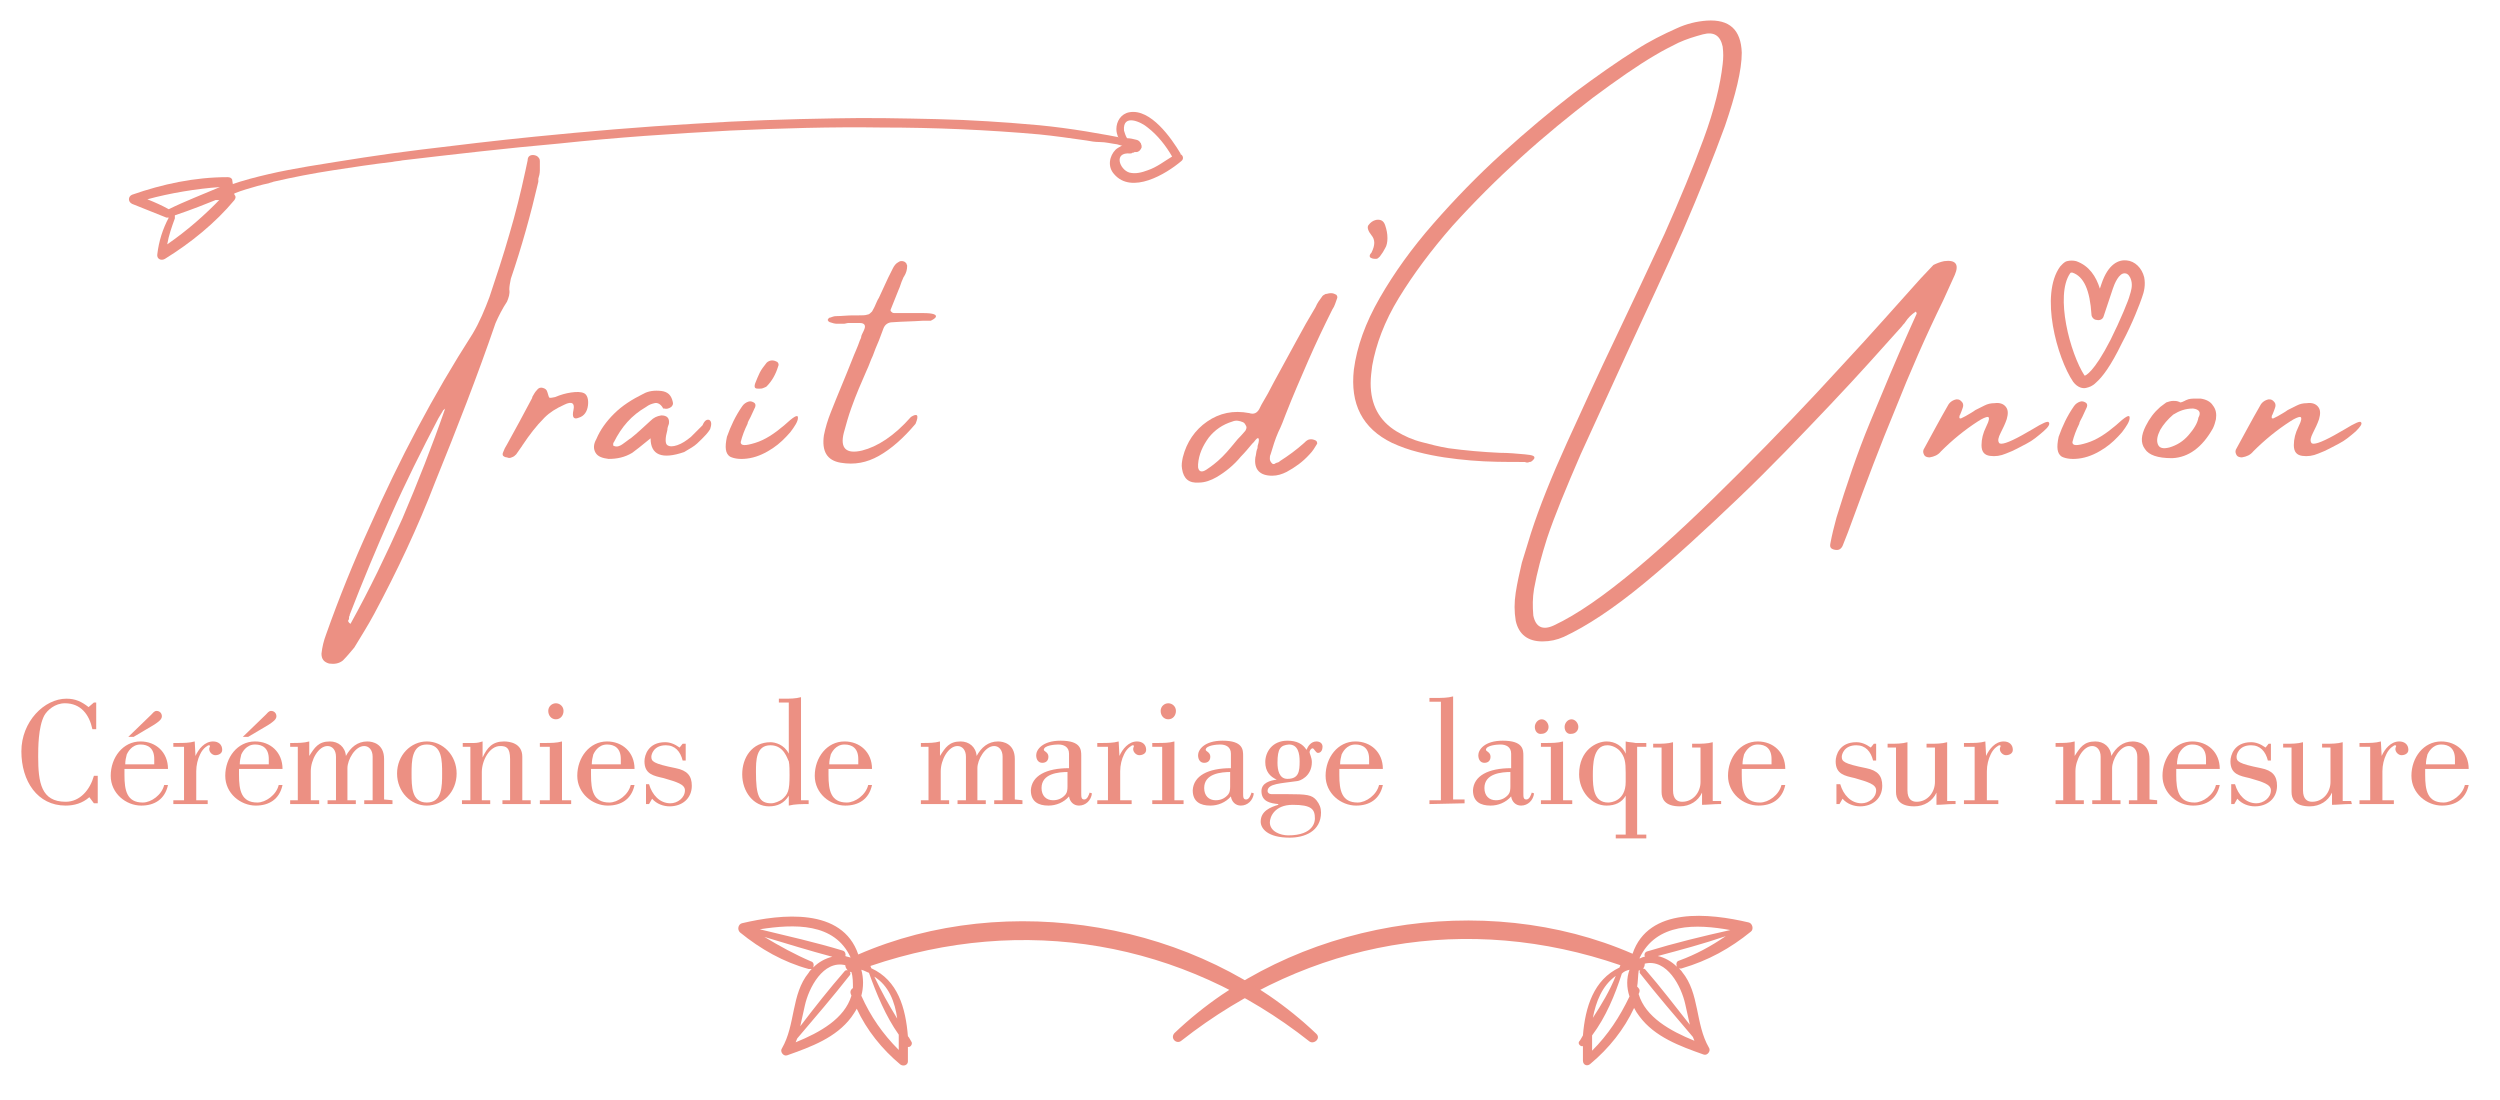 <?xml version="1.0" encoding="utf-8"?>
<!-- Generator: Adobe Illustrator 26.0.1, SVG Export Plug-In . SVG Version: 6.00 Build 0)  -->
<svg version="1.1" id="Calque_1" xmlns="http://www.w3.org/2000/svg" xmlns:xlink="http://www.w3.org/1999/xlink" x="0px" y="0px"
	 viewBox="0 0 327.4 144.1" style="enable-background:new 0 0 327.4 144.1;" xml:space="preserve">
<style type="text/css">
	.st0{fill:#EC9083;}
</style>
<g>
	<path class="st0" d="M12.6,95.5h-0.5c-0.4-1.9-1.5-3.4-3.6-3.4c-1.3,0-2.3,0.9-2.7,1.6C5,95.2,5,98,5,99.1c0,3.4,0.4,5.9,3.6,5.9
		c1.9,0,3.2-1.6,3.7-3.4h0.5v3.6h-0.5l-0.6-0.8c-0.9,0.8-2,1.1-3.1,1.1c-3.7,0-5.8-3.2-5.8-7.1s3-6.9,5.9-6.9c1.2,0,2,0.4,2.9,1.1
		l0.7-0.6h0.3V95.5z"/>
	<path class="st0" d="M22,102.8c-0.4,1.9-1.8,2.7-3.5,2.7c-2,0-4-1.6-4-3.9c0-2.4,1.6-4.5,3.9-4.5c2,0,3.6,1.4,3.6,3.6h-5.7v0.8
		c0,2,0.3,3.6,2.4,3.6c1.1,0,2.5-1,2.8-2.3C21.5,102.8,22,102.8,22,102.8z M20.2,100.1v-0.7c0-1.4-0.8-1.9-1.8-1.9
		c-1.2,0-1.7,1.1-1.8,1.3c-0.1,0.4-0.2,0.8-0.2,1.3C16.4,100.1,20.2,100.1,20.2,100.1z M19.8,93.6c0.2-0.2,0.4-0.5,0.7-0.5
		c0.4,0,0.7,0.3,0.7,0.7c0,0.4-0.4,0.7-1,1.1l-2.7,1.6h-0.7L19.8,93.6z"/>
	<path class="st0" d="M25.6,99L25.6,99c0.4-0.9,1.2-1.9,2.3-1.9c0.7,0,1.2,0.4,1.2,1.1c0,0.5-0.5,0.7-0.9,0.7s-0.8-0.4-0.8-0.8
		c0-0.2,0.1-0.3,0.1-0.4s-0.1-0.1-0.2-0.1c0,0-0.7,0.3-1.1,1.2c-0.3,0.6-0.5,1.4-0.5,2.2v3.8h1.5v0.5h-4.5v-0.5h1.4v-7h-1.4v-0.5
		h0.6c0.7,0,1.5,0,2.2-0.2L25.6,99L25.6,99z"/>
	<path class="st0" d="M37,102.8c-0.4,1.9-1.8,2.7-3.5,2.7c-2,0-4-1.6-4-3.9c0-2.4,1.6-4.5,3.9-4.5c2,0,3.6,1.4,3.6,3.6h-5.7v0.8
		c0,2,0.3,3.6,2.4,3.6c1.1,0,2.5-1,2.8-2.3C36.5,102.8,37,102.8,37,102.8z M35.2,100.1v-0.7c0-1.4-0.8-1.9-1.8-1.9
		c-1.2,0-1.7,1.1-1.8,1.3c-0.1,0.4-0.2,0.8-0.2,1.3C31.4,100.1,35.2,100.1,35.2,100.1z M34.8,93.6c0.2-0.2,0.4-0.5,0.7-0.5
		c0.4,0,0.7,0.3,0.7,0.7c0,0.4-0.4,0.7-1,1.1l-2.7,1.6h-0.7L34.8,93.6z"/>
	<path class="st0" d="M51.4,104.8v0.5h-3.7v-0.5h1.1v-5.7c0-0.9-0.5-1.4-1.1-1.4c-1.2,0-2.2,1.8-2.2,2.9v4.2h1.1v0.5h-3.7v-0.5H44
		v-5.7c0-0.9-0.5-1.4-1.1-1.4c-1.2,0-2.2,1.8-2.2,3.3v3.8h1.1v0.5H38v-0.5h1v-7h-1v-0.5h0.3c0.7,0,1.5,0,2.2-0.2V99l0,0
		c0.7-1.1,1.2-1.9,2.7-1.9c1.1,0,2,0.7,2.1,1.9l0,0c0.6-1.1,1.5-1.9,2.8-1.9c0.7,0,2.2,0.3,2.2,2.3v5.3L51.4,104.8L51.4,104.8z"/>
	<path class="st0" d="M59.8,101.3c0,2.4-1.8,4.2-3.9,4.2s-3.9-1.8-3.9-4.2s1.8-4.2,3.9-4.2S59.8,98.9,59.8,101.3z M53.9,101.3
		c0,1.7,0,3.8,2,3.8s2-2.1,2-3.8c0-1.7,0-3.8-2-3.8S53.9,99.7,53.9,101.3z"/>
	<path class="st0" d="M61.7,97.8h-1.1v-0.5H61c0.4,0,0.8,0,1.1,0c0.4,0,0.8-0.1,1.1-0.2v2.1l0,0c0.6-1.3,1.3-2.1,2.8-2.1
		c0.7,0,2.4,0.2,2.4,2v5.7h1.1v0.5h-3.7v-0.5h1v-5.4c0-1.5-0.5-1.7-1.3-1.7c-1.4,0-2.4,1.9-2.4,3.4v3.7h1.1v0.5h-3.7v-0.5h1.1v-7
		H61.7z"/>
	<path class="st0" d="M70.7,105.3v-0.5H72v-7h-1.3v-0.5h0.7c0.7,0,1.5,0,2.2-0.2v7.7h1.2v0.5H70.7z M72.8,92.1c0.5,0,1,0.4,1,1
		s-0.4,1.1-1,1.1s-1-0.5-1-1.1S72.3,92.1,72.8,92.1z"/>
	<path class="st0" d="M83.1,102.8c-0.4,1.9-1.8,2.7-3.5,2.7c-2,0-4-1.6-4-3.9c0-2.4,1.6-4.5,3.9-4.5c2,0,3.6,1.4,3.6,3.6h-5.7v0.8
		c0,2,0.3,3.6,2.4,3.6c1.1,0,2.5-1,2.8-2.3C82.6,102.8,83.1,102.8,83.1,102.8z M81.3,100.1v-0.7c0-1.4-0.8-1.9-1.8-1.9
		c-1.2,0-1.7,1.1-1.8,1.3c-0.1,0.4-0.2,0.8-0.2,1.3C77.5,100.1,81.3,100.1,81.3,100.1z"/>
	<path class="st0" d="M89.8,97.4v2.2h-0.4c-0.3-1.2-1-2-2.2-2c-1.6,0-1.9,1.2-1.9,1.5c0,0.6,0.2,0.9,3.2,1.5c1.5,0.3,2.1,1,2.1,2.3
		c0,1.7-1.3,2.7-2.9,2.7c-0.8,0-1.7-0.3-2.3-1l-0.4,0.7h-0.4v-2.6H85c0.4,1.4,1.4,2.5,2.8,2.5c0.9,0,1.9-0.7,1.9-1.7
		c0-0.8-1.1-1.1-2.8-1.6c-1.3-0.3-2.5-0.5-2.5-2.2c0-0.8,0.5-2.5,2.7-2.5c0.6,0,1.2,0.2,1.9,0.7l0.4-0.5H89.8z"/>
	<path class="st0" d="M105.9,104.8v0.5c-0.9,0-1.8,0-2.6,0.2v-1.3l0,0c-0.6,1-1.5,1.4-2.6,1.4c-2,0-3.5-1.9-3.5-4.2
		c0-2.2,1.3-4.2,3.7-4.2c0.6,0,1.8,0.3,2.4,1.5l0,0V92H102v-0.5h0.7c0.7,0,1.5,0,2.2-0.2v13.5C104.9,104.8,105.9,104.8,105.9,104.8z
		 M100.9,97.6c-1.9,0-1.9,2-1.9,3.5c0,3.1,0.4,4.1,2,4.1c0.5,0,1.1-0.3,1.4-0.5c0.8-0.7,1-1.1,1-3.2c0-0.4,0-1.4-0.1-1.8
		C103.1,99.4,102.7,97.6,100.9,97.6z"/>
	<path class="st0" d="M114.2,102.8c-0.4,1.9-1.8,2.7-3.5,2.7c-2,0-4-1.6-4-3.9c0-2.4,1.6-4.5,3.9-4.5c2,0,3.6,1.4,3.6,3.6h-5.7v0.8
		c0,2,0.3,3.6,2.4,3.6c1.1,0,2.5-1,2.8-2.3C113.7,102.8,114.2,102.8,114.2,102.8z M112.4,100.1v-0.7c0-1.4-0.8-1.9-1.8-1.9
		c-1.2,0-1.7,1.1-1.8,1.3c-0.1,0.4-0.2,0.8-0.2,1.3C108.6,100.1,112.4,100.1,112.4,100.1z"/>
	<path class="st0" d="M133.9,104.8v0.5h-3.7v-0.5h1.1v-5.7c0-0.9-0.5-1.4-1.1-1.4c-1.2,0-2.2,1.8-2.2,2.9v4.2h1.1v0.5h-3.7v-0.5h1.1
		v-5.7c0-0.9-0.5-1.4-1.1-1.4c-1.2,0-2.2,1.8-2.2,3.3v3.8h1.1v0.5h-3.7v-0.5h1v-7h-1v-0.5h0.3c0.7,0,1.5,0,2.2-0.2V99l0,0
		c0.7-1.1,1.2-1.9,2.7-1.9c1.1,0,2,0.7,2.1,1.9l0,0c0.6-1.1,1.5-1.9,2.8-1.9c0.7,0,2.2,0.3,2.2,2.3v5.3L133.9,104.8L133.9,104.8z"/>
	<path class="st0" d="M143,103.9c-0.1,0.9-0.8,1.6-1.7,1.6c-0.7,0-1.2-0.5-1.3-1.2c-0.7,0.8-1.7,1.2-2.7,1.2c-1.3,0-2.3-0.5-2.3-2
		c0.1-1.9,2-2.9,5-2.9v-1.9c0-0.9-0.7-1.2-1.4-1.2c-0.4,0-1.9,0.1-1.9,0.7c0,0.2,0.6,0.3,0.6,0.9c0,0.5-0.3,0.8-0.8,0.8
		s-0.8-0.4-0.8-1c0-0.7,0.8-1.9,3.2-1.9c2.7,0,2.7,1.2,2.7,2v4.8c0,0.6,0,0.9,0.4,0.9s0.6-0.6,0.7-0.9L143,103.9L143,103.9z
		 M139.9,101.1c-1.3,0-3.5,0.2-3.5,2.1c0,1,0.6,1.6,1.5,1.6c0.6,0,1.1-0.2,1.5-0.6c0.2-0.2,0.4-0.4,0.4-1.2v-1.9H139.9z"/>
	<path class="st0" d="M146.6,99L146.6,99c0.4-0.9,1.2-1.9,2.3-1.9c0.7,0,1.2,0.4,1.2,1.1c0,0.5-0.5,0.7-0.9,0.7s-0.8-0.4-0.8-0.8
		c0-0.2,0.1-0.3,0.1-0.4s-0.1-0.1-0.2-0.1c0,0-0.7,0.3-1.1,1.2c-0.3,0.6-0.5,1.4-0.5,2.2v3.8h1.5v0.5h-4.5v-0.5h1.4v-7h-1.4v-0.5
		h0.6c0.7,0,1.5,0,2.2-0.2L146.6,99L146.6,99z"/>
	<path class="st0" d="M150.9,105.3v-0.5h1.3v-7h-1.3v-0.5h0.7c0.7,0,1.5,0,2.2-0.2v7.7h1.2v0.5H150.9z M153,92.1c0.5,0,1,0.4,1,1
		s-0.4,1.1-1,1.1s-1-0.5-1-1.1S152.5,92.1,153,92.1z"/>
	<path class="st0" d="M164.2,103.9c-0.1,0.9-0.8,1.6-1.7,1.6c-0.7,0-1.2-0.5-1.3-1.2c-0.7,0.8-1.7,1.2-2.7,1.2c-1.3,0-2.3-0.5-2.3-2
		c0.1-1.9,2-2.9,5-2.9v-1.9c0-0.9-0.7-1.2-1.4-1.2c-0.4,0-1.9,0.1-1.9,0.7c0,0.2,0.6,0.3,0.6,0.9c0,0.5-0.3,0.8-0.8,0.8
		s-0.8-0.4-0.8-1c0-0.7,0.8-1.9,3.2-1.9c2.7,0,2.7,1.2,2.7,2v4.8c0,0.6,0,0.9,0.4,0.9s0.6-0.6,0.7-0.9L164.2,103.9L164.2,103.9z
		 M161.2,101.1c-1.3,0-3.5,0.2-3.5,2.1c0,1,0.6,1.6,1.5,1.6c0.6,0,1.1-0.2,1.5-0.6c0.2-0.2,0.4-0.4,0.4-1.2v-1.9H161.2z"/>
	<path class="st0" d="M168.5,104c2.7,0,3.3,0.1,3.9,0.8c0.4,0.5,0.6,1,0.6,1.6c0,2.5-2.2,3.3-4.1,3.3c-2.9,0-3.8-1.2-3.8-2.1
		c0-1.4,1.3-1.9,2.3-2.2v-0.1c-1-0.1-2.2-0.3-2.2-1.7c0-1.1,1.2-1.4,2-1.5l0,0c-0.9-0.4-1.5-1.1-1.5-2.3c0-1.3,0.9-2.8,2.9-2.8
		c1.2,0,2,0.4,2.5,1.2c0.2-0.5,0.6-1.1,1.3-1.1c0.4,0,0.8,0.2,0.8,0.7c0,0.4-0.2,0.8-0.6,0.8c-0.3,0-0.5-0.6-0.7-0.6
		s-0.4,0.3-0.4,0.5s0.3,0.7,0.3,1.3c0,1.9-1.6,2.5-2,2.5c-2,0.3-3.8,0.3-3.8,1.3c0,0.2,0.2,0.4,0.5,0.4L168.5,104L168.5,104z
		 M168.7,109.4c3.4,0,3.5-1.9,3.5-2.2c0-1.2-0.4-1.8-2.9-1.8c-2.4,0-3,1.6-3,2.3C166.3,108.9,167.7,109.4,168.7,109.4z M167.3,99.9
		c0,0.9,0.2,2.1,1.3,2.1c1.5,0,1.6-1,1.6-2.3c0-1-0.2-2.2-1.4-2.2C167.7,97.6,167.3,98,167.3,99.9z"/>
	<path class="st0" d="M181.1,102.8c-0.4,1.9-1.8,2.7-3.5,2.7c-2,0-4-1.6-4-3.9c0-2.4,1.6-4.5,3.9-4.5c2,0,3.6,1.4,3.6,3.6h-5.7v0.8
		c0,2,0.3,3.6,2.4,3.6c1.1,0,2.5-1,2.8-2.3C180.6,102.8,181.1,102.8,181.1,102.8z M179.3,100.1v-0.7c0-1.4-0.8-1.9-1.8-1.9
		c-1.2,0-1.7,1.1-1.8,1.3c-0.1,0.4-0.2,0.8-0.2,1.3C175.5,100.1,179.3,100.1,179.3,100.1z"/>
	<path class="st0" d="M187.2,105.3v-0.5h1.5V91.9h-1.5v-0.5h0.9c0.7,0,1.5,0,2.2-0.2v13.5h1.5v0.5L187.2,105.3L187.2,105.3z"/>
	<path class="st0" d="M200.9,103.9c-0.1,0.9-0.8,1.6-1.7,1.6c-0.7,0-1.2-0.5-1.3-1.2c-0.7,0.8-1.7,1.2-2.7,1.2c-1.3,0-2.3-0.5-2.3-2
		c0.1-1.9,2-2.9,5-2.9v-1.9c0-0.9-0.7-1.2-1.4-1.2c-0.4,0-1.9,0.1-1.9,0.7c0,0.2,0.6,0.3,0.6,0.9c0,0.5-0.3,0.8-0.8,0.8
		s-0.8-0.4-0.8-1c0-0.7,0.8-1.9,3.2-1.9c2.7,0,2.7,1.2,2.7,2v4.8c0,0.6,0,0.9,0.4,0.9s0.6-0.6,0.7-0.9L200.9,103.9L200.9,103.9z
		 M197.9,101.1c-1.3,0-3.5,0.2-3.5,2.1c0,1,0.6,1.6,1.5,1.6c0.6,0,1.1-0.2,1.5-0.6c0.2-0.2,0.4-0.4,0.4-1.2v-1.9H197.9z"/>
	<path class="st0" d="M201,95.2c0-0.5,0.4-1,0.9-1s0.9,0.5,0.9,1s-0.4,0.9-0.9,0.9C201.4,96.2,201,95.8,201,95.2z M201.8,105.3v-0.5
		h1.3v-7h-1.3v-0.5h0.7c0.7,0,1.5,0,2.2-0.2v7.7h1.2v0.5H201.8z M204.9,95.2c0-0.5,0.4-1,0.9-1s0.9,0.5,0.9,1s-0.4,0.9-0.9,0.9
		C205.3,96.2,204.9,95.8,204.9,95.2z"/>
	<path class="st0" d="M215.6,109.3v0.5h-4v-0.5h1.3v-5.1l0,0c-0.5,0.9-1.4,1.3-2.5,1.3c-2,0-3.6-1.9-3.6-4.1c0-3.2,2.3-4.3,3.6-4.3
		c1.1,0,2.1,0.6,2.5,1.6l0,0v-1.6c0.3,0.1,0.8,0.1,1.3,0.2c0.5,0,0.9,0,1.1,0h0.3v0.5h-1.2v11.5H215.6z M212.1,98.3
		c-0.4-0.4-1-0.7-1.6-0.7c-1.9,0-1.9,2.6-1.9,4c0,1.5,0.1,3.5,2,3.5c0.4,0,2.3-0.2,2.3-2.7c0-0.4,0-0.8,0-1.2
		C212.9,99.8,212.8,99.1,212.1,98.3z"/>
	<path class="st0" d="M225.5,105.3h-0.4c-0.7,0-1.5,0.1-2.2,0.1v-1.6l0,0c-0.5,1.1-1.6,1.8-2.9,1.8c-2,0-2.4-1-2.4-1.9v-5.8h-1.1
		v-0.5h0.4c0.7,0,1.5,0,2.2-0.2v6.3c0,1.2,0.6,1.5,1.2,1.5c1.4,0,2.4-1.2,2.4-2.6v-4.5h-1.1v-0.5h0.5c0.7,0,1.5,0,2.2-0.2v7.7h1.1
		v0.4H225.5z"/>
	<path class="st0" d="M233.8,102.8c-0.4,1.9-1.8,2.7-3.5,2.7c-2,0-4-1.6-4-3.9c0-2.4,1.6-4.5,3.9-4.5c2,0,3.6,1.4,3.6,3.6h-5.7v0.8
		c0,2,0.3,3.6,2.4,3.6c1.1,0,2.5-1,2.8-2.3C233.3,102.8,233.8,102.8,233.8,102.8z M232,100.1v-0.7c0-1.4-0.8-1.9-1.8-1.9
		c-1.2,0-1.7,1.1-1.8,1.3c-0.1,0.4-0.2,0.8-0.2,1.3C228.2,100.1,232,100.1,232,100.1z"/>
	<path class="st0" d="M245.7,97.4v2.2h-0.4c-0.3-1.2-1-2-2.2-2c-1.6,0-1.9,1.2-1.9,1.5c0,0.6,0.2,0.9,3.2,1.5c1.5,0.3,2.1,1,2.1,2.3
		c0,1.7-1.3,2.7-2.9,2.7c-0.8,0-1.7-0.3-2.3-1l-0.4,0.7h-0.4v-2.6h0.5c0.4,1.4,1.4,2.5,2.8,2.5c0.9,0,1.9-0.7,1.9-1.7
		c0-0.8-1.1-1.1-2.8-1.6c-1.3-0.3-2.5-0.5-2.5-2.2c0-0.8,0.5-2.5,2.7-2.5c0.6,0,1.2,0.2,1.9,0.7l0.4-0.5H245.7z"/>
	<path class="st0" d="M256.2,105.3h-0.4c-0.7,0-1.5,0.1-2.2,0.1v-1.6l0,0c-0.5,1.1-1.6,1.8-2.9,1.8c-2,0-2.4-1-2.4-1.9v-5.8h-1.1
		v-0.5h0.4c0.7,0,1.5,0,2.2-0.2v6.3c0,1.2,0.6,1.5,1.2,1.5c1.4,0,2.4-1.2,2.4-2.6v-4.5h-1.1v-0.5h0.5c0.7,0,1.5,0,2.2-0.2v7.7h1.1
		v0.4H256.2z"/>
	<path class="st0" d="M260.1,99L260.1,99c0.4-0.9,1.2-1.9,2.3-1.9c0.7,0,1.2,0.4,1.2,1.1c0,0.5-0.5,0.7-0.9,0.7s-0.8-0.4-0.8-0.8
		c0-0.2,0.1-0.3,0.1-0.4s-0.1-0.1-0.2-0.1c0,0-0.7,0.3-1.1,1.2c-0.3,0.6-0.5,1.4-0.5,2.2v3.8h1.5v0.5h-4.5v-0.5h1.4v-7h-1.4v-0.5
		h0.6c0.7,0,1.5,0,2.2-0.2L260.1,99L260.1,99z"/>
	<path class="st0" d="M282.5,104.8v0.5h-3.7v-0.5h1.1v-5.7c0-0.9-0.5-1.4-1.1-1.4c-1.2,0-2.2,1.8-2.2,2.9v4.2h1.1v0.5H274v-0.5h1.1
		v-5.7c0-0.9-0.5-1.4-1.1-1.4c-1.2,0-2.2,1.8-2.2,3.3v3.8h1.1v0.5h-3.7v-0.5h1v-7h-1v-0.5h0.3c0.7,0,1.5,0,2.2-0.2V99l0,0
		c0.7-1.1,1.2-1.9,2.7-1.9c1.1,0,2,0.7,2.1,1.9l0,0c0.6-1.1,1.5-1.9,2.8-1.9c0.7,0,2.2,0.3,2.2,2.3v5.3L282.5,104.8L282.5,104.8z"/>
	<path class="st0" d="M290.7,102.8c-0.4,1.9-1.8,2.7-3.5,2.7c-2,0-4-1.6-4-3.9c0-2.4,1.6-4.5,3.9-4.5c2,0,3.6,1.4,3.6,3.6H285v0.8
		c0,2,0.3,3.6,2.4,3.6c1.1,0,2.5-1,2.8-2.3C290.2,102.8,290.7,102.8,290.7,102.8z M288.9,100.1v-0.7c0-1.4-0.8-1.9-1.8-1.9
		c-1.2,0-1.7,1.1-1.8,1.3c-0.1,0.4-0.2,0.8-0.2,1.3C285.1,100.1,288.9,100.1,288.9,100.1z"/>
	<path class="st0" d="M297.4,97.4v2.2H297c-0.3-1.2-1-2-2.2-2c-1.6,0-1.9,1.2-1.9,1.5c0,0.6,0.2,0.9,3.2,1.5c1.5,0.3,2.1,1,2.1,2.3
		c0,1.7-1.3,2.7-2.9,2.7c-0.8,0-1.7-0.3-2.3-1l-0.4,0.7h-0.4v-2.6h0.5c0.4,1.4,1.4,2.5,2.8,2.5c0.9,0,1.9-0.7,1.9-1.7
		c0-0.8-1.1-1.1-2.8-1.6c-1.3-0.3-2.5-0.5-2.5-2.2c0-0.8,0.5-2.5,2.7-2.5c0.6,0,1.2,0.2,1.9,0.7l0.4-0.5H297.4z"/>
	<path class="st0" d="M308,105.3h-0.4c-0.7,0-1.5,0.1-2.2,0.1v-1.6l0,0c-0.5,1.1-1.6,1.8-2.9,1.8c-2,0-2.4-1-2.4-1.9v-5.8H299v-0.5
		h0.4c0.7,0,1.5,0,2.2-0.2v6.3c0,1.2,0.6,1.5,1.2,1.5c1.4,0,2.4-1.2,2.4-2.6v-4.5h-1.1v-0.5h0.5c0.7,0,1.5,0,2.2-0.2v7.7h1.1
		L308,105.3L308,105.3z"/>
	<path class="st0" d="M311.9,99L311.9,99c0.4-0.9,1.2-1.9,2.3-1.9c0.7,0,1.2,0.4,1.2,1.1c0,0.5-0.5,0.7-0.9,0.7s-0.8-0.4-0.8-0.8
		c0-0.2,0.1-0.3,0.1-0.4s-0.1-0.1-0.2-0.1c0,0-0.7,0.3-1.1,1.2c-0.3,0.6-0.5,1.4-0.5,2.2v3.8h1.5v0.5H309v-0.5h1.4v-7H309v-0.5h0.6
		c0.7,0,1.5,0,2.2-0.2L311.9,99L311.9,99z"/>
	<path class="st0" d="M323.3,102.8c-0.4,1.9-1.8,2.7-3.5,2.7c-2,0-4-1.6-4-3.9c0-2.4,1.6-4.5,3.9-4.5c2,0,3.6,1.4,3.6,3.6h-5.7v0.8
		c0,2,0.3,3.6,2.4,3.6c1.1,0,2.5-1,2.8-2.3C322.8,102.8,323.3,102.8,323.3,102.8z M321.5,100.1v-0.7c0-1.4-0.8-1.9-1.8-1.9
		c-1.2,0-1.7,1.1-1.8,1.3c-0.1,0.4-0.2,0.8-0.2,1.3C317.7,100.1,321.5,100.1,321.5,100.1z"/>
</g>
<g>
	<g>
		<path class="st0" d="M149.5,19.3c0,0.1-0.1,0.2-0.2,0.3c-0.1,0.1-0.2,0.2-0.4,0.2c-0.1,0.1-0.3,0.1-0.4,0
			c-0.7-0.4-1.4-0.7-2.2-0.9c-0.8-0.1-1.5-0.3-2.3-0.3c-0.6,0-1.2-0.1-1.7-0.2c-2.1-0.3-4.2-0.6-6.2-0.8c-6.8-0.6-13.7-0.9-20.6-0.9
			c-6.6-0.1-13.3,0.1-19.9,0.4c-7.5,0.4-14.9,0.9-22.4,1.7c-6.8,0.6-13.7,1.4-20.5,2.2c-0.4,0.1-0.9,0.1-1.3,0.2
			c-2.6,0.3-5.2,0.7-7.8,1.1s-5.2,0.9-7.8,1.5c-0.2,0.1-0.4,0.1-0.6,0.2c-1,0.2-2,0.5-3,0.8s-2,0.7-2.9,1.2
			c-0.1,0.1-0.3,0.1-0.4,0.2c-0.2,0-0.4,0-0.6,0S28,26,27.9,25.9c-0.1-0.2-0.1-0.4,0-0.5c0.1-0.2,0.2-0.3,0.4-0.4
			c0.6-0.3,1.3-0.6,1.9-0.8c1.7-0.6,3.3-1,5-1.4s3.4-0.7,5.1-1c4.9-0.8,9.8-1.6,14.8-2.2C60,19,65,18.4,70,17.9c7-0.7,14-1.3,21-1.7
			c6.1-0.4,12.2-0.6,18.3-0.7c4.5-0.1,8.9,0,13.4,0.1s8.9,0.4,13.4,0.8c4.1,0.4,8.1,1.1,12.1,1.9c0.4,0.1,0.7,0.2,1,0.4
			C149.4,18.7,149.5,18.9,149.5,19.3z M69.8,20.3c0.2,0,0.5,0.1,0.6,0.2c0.2,0.2,0.3,0.3,0.3,0.6c0,0.4,0,0.8,0,1.2
			c0,0.4-0.1,0.8-0.2,1.1c0,0.2,0,0.3,0,0.4c-1,4.3-2.2,8.6-3.6,12.7c-0.1,0.5-0.2,1-0.2,1.4c0.1,0.6-0.1,1.1-0.3,1.6
			c-0.6,0.9-1.1,1.9-1.5,2.8c-2.4,7-5.1,13.9-7.9,20.8c-2.3,6-5,11.7-8,17.3c-0.8,1.5-1.7,2.9-2.6,4.4c-0.5,0.6-1,1.2-1.5,1.7
			c-0.5,0.4-1.1,0.5-1.8,0.4c-0.7-0.2-1-0.6-1-1.3c0.1-0.9,0.3-1.7,0.6-2.5c1.7-4.8,3.6-9.5,5.7-14.1c3.9-8.8,8.3-17.2,13.5-25.3
			c0.9-1.5,1.6-3.2,2.2-4.8c0.9-2.7,1.8-5.4,2.6-8.2c0.8-2.7,1.5-5.5,2.1-8.3c0.1-0.5,0.2-0.9,0.3-1.4
			C69.1,20.5,69.4,20.3,69.8,20.3z M45.9,81.7c2.5-4.5,4.7-9.1,6.8-13.8c2-4.7,3.9-9.5,5.6-14.4l-0.1,0.1c-0.1,0.1-0.2,0.1-0.2,0.2
			c-0.2,0.3-0.4,0.7-0.6,1c-2.2,4.2-4.3,8.4-6.2,12.7s-3.7,8.6-5.4,13c0,0.1,0,0.1,0,0.1c-0.1,0.1-0.1,0.3-0.1,0.5
			C45.5,81.3,45.6,81.5,45.9,81.7z"/>
		<path class="st0" d="M77,53.1c-0.1,0.8-0.5,1.4-1.2,1.6c-0.7,0.3-0.9-0.1-0.7-1c0.2-0.9-0.2-1.2-1.2-0.7c-1.1,0.5-1.9,1-2.6,1.7
			c-1.1,1.1-2,2.3-2.8,3.5c-0.1,0.1-0.1,0.2-0.2,0.3c-0.2,0.3-0.5,0.7-0.7,1c-0.2,0.2-0.3,0.3-0.6,0.4c-0.2,0.1-0.4,0.1-0.6,0
			c-0.2,0-0.4-0.1-0.5-0.2c-0.1-0.1-0.1-0.3,0-0.5c0.1-0.3,0.3-0.7,0.5-1c1.1-2,2.2-4,3.3-6.1V52c0.2-0.3,0.3-0.6,0.6-0.9
			c0.2-0.3,0.5-0.4,0.8-0.3c0.3,0.1,0.5,0.2,0.6,0.6c0.1,0.4,0.2,0.7,0.3,0.7s0.3,0,0.7-0.1c0.7-0.3,1.4-0.5,2.1-0.6
			s1.3-0.1,1.7,0.1S77.1,52.3,77,53.1z"/>
		<path class="st0" d="M92.9,55c0.3,0.2,0.3,0.6,0.1,1.2c-0.3,0.5-0.7,0.9-1.1,1.3c-0.4,0.4-0.8,0.8-1.3,1.1l0,0
			c-0.3,0.2-0.7,0.4-1,0.6c-2.9,1-4.4,0.4-4.4-1.8c-1.2,1-2,1.6-2.4,1.9c-1,0.6-2,0.8-3.1,0.8c-0.8-0.1-1.4-0.3-1.7-0.8
			c-0.3-0.5-0.3-1.1,0.1-1.8c0.5-1.2,1.3-2.3,2.3-3.3c1.1-1.1,2.4-1.9,3.8-2.6c0.7-0.4,1.5-0.5,2.4-0.4c0.8,0.1,1.3,0.5,1.5,1.4
			c0.1,0.3,0,0.5-0.2,0.7c-0.3,0.2-0.6,0.3-0.9,0.2h-0.1c0,0-0.1,0-0.1-0.1c-0.3-0.5-0.7-0.7-1.1-0.6c-0.4,0.1-0.7,0.2-1.1,0.5
			c-1.9,1.1-3.2,2.6-4.2,4.6c-0.1,0.1-0.1,0.2-0.1,0.3s0,0.2,0.1,0.2c0.2,0.1,0.5,0.1,0.7,0c0.3-0.1,0.5-0.3,0.8-0.5
			s0.5-0.4,0.7-0.5l0,0c0.9-0.7,1.7-1.5,2.6-2.3c0.4-0.4,0.8-0.6,1.4-0.7c0.8,0,1.1,0.4,1,1.1c-0.1,0.3-0.2,0.5-0.2,0.8
			c-0.3,1.1-0.3,1.8,0,2s0.7,0.2,1.3,0c0.6-0.2,1.2-0.6,1.8-1.1c0.6-0.6,1.1-1.1,1.5-1.5C92.3,55,92.6,54.9,92.9,55z"/>
		<path class="st0" d="M103.5,56.6c-0.7,0.8-1.4,1.5-2.3,2.1s-1.9,1.1-3,1.3s-2,0.1-2.6-0.2c-0.6-0.4-0.7-1.2-0.4-2.6
			c0.5-1.4,1.1-2.7,2-4c0.2-0.3,0.5-0.5,0.8-0.6s0.5,0,0.7,0.1s0.3,0.3,0.2,0.6c-0.2,0.4-0.4,0.9-0.6,1.3c-0.2,0.4-0.4,0.7-0.4,0.9
			c-0.4,0.8-0.7,1.6-0.9,2.4c0,0.5,0.6,0.5,1.9,0.1s2.5-1.2,3.8-2.3c1.2-1.1,1.8-1.5,1.8-1C104.5,55.2,104.1,55.8,103.5,56.6z"/>
		<path class="st0" d="M119.9,55.5c-1.6,1.9-3.2,3.3-4.8,4.2c-1.6,0.9-3.2,1.2-5,0.9s-2.5-1.5-2.2-3.6c0.2-1,0.5-2,0.9-3
			c0.9-2.3,1.9-4.6,2.8-6.9c0.3-0.8,0.7-1.6,1-2.5c0.1-0.2,0.2-0.4,0.2-0.6c0.1-0.3,0.3-0.6,0.4-0.9c0.2-0.5,0-0.8-0.6-0.8
			c-0.3,0-0.7,0-1,0c-0.2,0-0.3,0-0.5,0s-0.4,0.1-0.6,0.1c-0.3,0-0.6,0-0.9,0s-0.6-0.1-0.9-0.2c-0.1,0-0.1-0.1-0.2-0.1
			c0-0.1-0.1-0.1-0.1-0.2c0-0.1,0.1-0.1,0.1-0.2c0.1-0.1,0.1-0.1,0.2-0.1c0.3-0.1,0.5-0.2,0.8-0.2c0.7,0,1.5-0.1,2.2-0.1
			c0.3,0,0.5,0,0.8,0c0.5,0,0.8,0,1.1-0.1c0.2,0,0.4-0.2,0.6-0.4c0.1-0.2,0.3-0.5,0.5-1c0.1-0.2,0.2-0.5,0.4-0.8
			c0.4-0.9,0.8-1.7,1.2-2.6c0.2-0.4,0.4-0.8,0.6-1.2s0.4-0.7,0.8-0.9c0.3-0.2,0.6-0.1,0.8,0c0.1,0.1,0.1,0.1,0.2,0.2
			c0,0.1,0.1,0.2,0.1,0.3c0,0.5-0.1,0.9-0.4,1.4c-0.1,0.1-0.1,0.2-0.2,0.4c-0.2,0.4-0.3,0.9-0.5,1.3c-0.3,0.8-0.7,1.7-1,2.5
			c-0.1,0.2-0.1,0.3,0,0.4c0.1,0.1,0.2,0.2,0.4,0.2c0.9,0,1.7,0,2.5,0c0.4,0,0.9,0,1.3,0c1.3,0,1.9,0.2,1.6,0.6
			c-0.2,0.2-0.4,0.3-0.6,0.4c-0.2,0-0.4,0-0.6,0c-0.1,0-0.3,0-0.4,0c-1.4,0.1-2.7,0.1-4,0.2c-0.6,0-1,0.3-1.2,0.8s-0.4,1.1-0.6,1.6
			c-0.3,0.7-0.6,1.4-0.8,2c-0.3,0.6-0.5,1.3-0.8,1.9c-0.7,1.6-1.4,3.2-2,4.9c-0.4,1.1-0.7,2.2-1,3.3c-0.5,2,0.3,2.8,2.4,2.3
			c2-0.5,4.2-1.9,6.4-4.4C120.1,54.1,120.4,54.3,119.9,55.5z"/>
		<path class="st0" d="M172.1,57.6c0.3,0.1,0.4,0.2,0.4,0.5c-0.3,0.5-0.6,1-1,1.4c-0.9,1-1.9,1.7-3,2.3c-0.6,0.3-1.2,0.5-1.9,0.5
			c-1.6,0-2.4-0.8-2.2-2.4c0.1-0.3,0.1-0.7,0.2-1c0.1-0.2,0.1-0.3,0.1-0.5c0.2-0.6,0.2-0.9,0.1-1c-0.1-0.1-0.3,0.1-0.6,0.5
			c-0.1,0.1-0.2,0.2-0.2,0.2c-0.5,0.6-1,1.2-1.5,1.7c-0.9,1.1-2,2-3.2,2.7c-0.7,0.4-1.5,0.7-2.3,0.7c-1.3,0.1-2-0.5-2.2-1.8
			c-0.1-0.5,0-1,0.1-1.5c0.5-2,1.6-3.6,3.2-4.7c1.6-1.1,3.4-1.5,5.5-1.1c0.6,0.2,1,0,1.3-0.5c0.1-0.2,0.2-0.4,0.3-0.6
			c0.6-1,1.1-1.9,1.6-2.9c1-1.8,2-3.7,3-5.5c0.8-1.5,1.6-2.9,2.5-4.4c0.2-0.5,0.5-0.9,0.8-1.3c0.1-0.2,0.3-0.3,0.5-0.4
			c0.2,0,0.4-0.1,0.6-0.1c0.1,0,0.1,0,0.2,0c0.2,0,0.4,0.1,0.6,0.2c0.1,0.1,0.2,0.3,0.1,0.5c-0.2,0.5-0.3,1-0.6,1.4
			c-1.1,2.2-2.2,4.5-3.2,6.8s-2,4.6-2.9,6.9c-0.3,0.8-0.6,1.6-1,2.4c-0.4,0.9-0.7,1.9-1,2.9c-0.1,0.2-0.1,0.4-0.1,0.6
			c0,0.2,0.1,0.4,0.3,0.6c0.1,0.1,0.3,0.1,0.4,0c0.1-0.1,0.3-0.1,0.5-0.2l0.1-0.1c1.1-0.7,2.2-1.5,3.2-2.4c0.2-0.2,0.3-0.3,0.5-0.4
			C171.6,57.5,171.8,57.5,172.1,57.6z M163.1,56.4c0.1-0.2,0.2-0.4,0.1-0.6c-0.1-0.2-0.2-0.4-0.4-0.5c-0.5-0.2-0.9-0.3-1.4-0.1
			c-1.3,0.4-2.3,1.1-3.1,2.1c-0.8,1.1-1.3,2.2-1.4,3.5c0,0.1,0,0.1,0,0.1c0,0.1,0,0.2,0,0.3c0.1,0.6,0.5,0.7,1.1,0.3
			s1.3-0.9,2.1-1.7s1.4-1.6,2-2.3C162.7,56.9,163,56.5,163.1,56.4z"/>
		<path class="st0" d="M180.2,28.8c0.6-0.1,1,0.1,1.2,0.7s0.3,1.1,0.3,1.7c0,0.5-0.1,1-0.3,1.3c-0.2,0.4-0.4,0.7-0.7,1.1
			c-0.2,0.2-0.3,0.3-0.5,0.3s-0.4,0-0.6-0.1c-0.3-0.1-0.3-0.4,0-0.7c0.5-1,0.5-1.7,0-2.3c-0.4-0.5-0.6-1-0.4-1.3
			C179.5,29.1,179.8,28.9,180.2,28.8z"/>
		<path class="st0" d="M254.6,34.2c1.5-0.2,2,0.4,1.4,1.8c-0.5,1.1-1,2.2-1.5,3.3c-2.3,4.7-4.4,9.5-6.3,14.3
			c-2,4.8-3.8,9.6-5.6,14.5c-0.4,1.1-0.8,2.2-1.3,3.4c-0.2,0.4-0.5,0.6-1,0.5s-0.7-0.3-0.6-0.8c0.2-1.1,0.5-2.3,0.8-3.4
			c1.3-4.2,2.7-8.4,4.4-12.5s3.4-8.2,5.2-12.2c0.3-0.7,0.6-1.3,0.9-2V41c0-0.1-0.1-0.1-0.1-0.2c-0.6,0.4-1,0.8-1.4,1.4
			c-0.1,0.2-0.3,0.3-0.4,0.5c-2.6,2.9-5.7,6.4-9.5,10.4s-7.7,8.1-12,12.2s-8.3,7.8-12.3,11.1c-4,3.3-7.5,5.6-10.5,7
			c-0.9,0.4-1.8,0.6-2.8,0.6c-1.9,0-3.1-0.9-3.5-2.7c-0.2-1.2-0.2-2.4,0-3.7c0.2-1.3,0.5-2.6,0.8-3.9c0.4-1.3,0.8-2.6,1.2-3.9
			c1.1-3.4,2.7-7.4,4.7-11.8s4.1-9,6.4-13.8c2.2-4.6,4.3-9.1,6.4-13.6c2-4.5,3.7-8.6,5.1-12.4c1.4-3.8,2.2-7.1,2.5-9.8
			c0.1-0.8,0.1-1.5,0-2.3c-0.3-1.4-1.1-2-2.6-1.6c-1.1,0.3-2.1,0.6-3.2,1.1c-1,0.5-2,1-3,1.6c-2.4,1.4-5.1,3.3-8.2,5.6
			c-3,2.3-6.2,4.9-9.4,7.8s-6.2,5.9-9,9c-2.8,3.2-5.1,6.3-7,9.4s-3,6.1-3.5,8.9c-0.1,0.8-0.2,1.5-0.2,2.3c0,2.8,1.1,4.9,3.4,6.3
			c1,0.6,2.1,1.1,3.3,1.4c1.1,0.3,2.3,0.6,3.5,0.8c2.2,0.3,4.5,0.5,6.7,0.6c1.1,0,2.2,0.1,3.3,0.2c1,0.1,1.4,0.2,1.2,0.6
			c-0.2,0.2-0.3,0.4-0.6,0.4c-0.2,0.1-0.4,0.1-0.6,0h-0.1c-2.4,0-4.7,0-7-0.2s-4.6-0.5-6.9-1.1c-1.2-0.3-2.3-0.7-3.4-1.2
			c-3.9-1.9-5.5-5.1-5-9.6c0.4-3,1.5-6.1,3.4-9.4c1.9-3.3,4.2-6.5,7-9.7s5.8-6.3,9-9.2s6.3-5.5,9.4-7.9c3.1-2.3,5.8-4.2,8.2-5.7
			c1.7-1.1,3.5-2,5.3-2.8c1.3-0.6,2.6-0.9,3.9-1c3-0.2,4.5,1.2,4.6,4.2c0,2.3-0.8,5.5-2.2,9.6c-1.5,4.1-3.3,8.6-5.5,13.7
			c-2.2,5-4.6,10.1-7,15.3c-2.3,5-4.4,9.6-6.4,14c-1.9,4.4-3.4,8-4.4,11c-0.7,2.2-1.3,4.4-1.7,6.6c-0.2,1.2-0.2,2.3-0.1,3.5
			c0.3,1.5,1.2,2,2.7,1.3c3-1.4,6.6-3.9,10.9-7.5c4.3-3.6,8.7-7.8,13.4-12.5c4.7-4.7,9.1-9.3,13.3-13.9c4.2-4.5,7.6-8.4,10.4-11.5
			c0.6-0.6,1.1-1.2,1.7-1.8C253.6,34.5,254.1,34.3,254.6,34.2z"/>
		<path class="st0" d="M267.6,56.5c-0.7,0.6-1.4,1.2-2.2,1.6c-0.8,0.4-1.6,0.9-2.7,1.3c-0.7,0.3-1.4,0.4-2.1,0.3
			c-0.7-0.1-1.1-0.5-1.1-1.4c0-0.8,0.2-1.6,0.6-2.4c0.4-0.8,0.5-1.3,0.2-1.3c-0.2,0-0.7,0.2-1.3,0.6c-1.7,1.1-3.3,2.4-4.8,3.9
			c-0.4,0.5-0.9,0.7-1.5,0.8c-0.3,0-0.6-0.1-0.7-0.3s-0.2-0.4-0.1-0.7c1.1-2,2.1-3.9,3.2-5.8c0.2-0.4,0.6-0.7,1.1-0.8
			c0.2,0,0.4,0,0.6,0.2s0.3,0.3,0.3,0.6c0,0.2-0.1,0.4-0.2,0.7c-0.1,0.2-0.1,0.3-0.2,0.5c-0.1,0.1-0.1,0.3-0.1,0.4
			c0,0.1,0.1,0.1,0.2,0.1c0.2-0.1,0.4-0.2,0.6-0.3c0.5-0.3,0.9-0.5,1.3-0.8c0.4-0.2,0.8-0.4,1.2-0.6c0.4-0.2,0.8-0.3,1.3-0.3
			c0.7-0.1,1.2,0.1,1.5,0.5s0.3,0.9,0.1,1.6c-0.2,0.6-0.5,1.2-0.8,1.8s-0.4,1-0.2,1.3c0.2,0.3,1.2,0,3-1l1.4-0.8
			c1.3-0.8,2-1.1,2.1-0.9C268.5,55.5,268.3,55.9,267.6,56.5z"/>
		<path class="st0" d="M277.9,56.6c-0.7,0.8-1.4,1.5-2.3,2.1s-1.9,1.1-3,1.3s-2,0.1-2.6-0.2c-0.6-0.4-0.7-1.2-0.4-2.6
			c0.5-1.4,1.1-2.7,2-4c0.2-0.3,0.5-0.5,0.8-0.6s0.5,0,0.7,0.1s0.3,0.3,0.2,0.6c-0.2,0.4-0.4,0.9-0.6,1.3c-0.2,0.4-0.4,0.7-0.4,0.9
			c-0.4,0.8-0.7,1.6-0.9,2.4c0,0.5,0.6,0.5,1.9,0.1s2.5-1.2,3.8-2.3c1.2-1.1,1.8-1.5,1.8-1C278.9,55.2,278.5,55.8,277.9,56.6z"/>
		<path class="st0" d="M284.4,60L284.4,60c-1.8,0-3-0.4-3.5-1.2c-0.6-0.8-0.5-1.8,0.1-3c0.5-1,1.1-1.8,1.9-2.5
			c0.3-0.2,0.5-0.4,0.8-0.6c0.3-0.1,0.6-0.2,0.9-0.2c0.2,0,0.5,0,0.7,0.1c0.1,0,0.2,0.1,0.2,0.1c0.2,0,0.4-0.1,0.6-0.2
			c0.1,0,0.1-0.1,0.2-0.1c0.4-0.2,0.8-0.2,1.3-0.2c0.2,0,0.4,0,0.6,0c0.7,0.1,1.3,0.4,1.6,0.9c0.4,0.5,0.5,1.1,0.4,1.8
			c-0.1,0.4-0.2,0.8-0.4,1.2c-1.4,2.5-3.2,3.8-5.3,3.9H284.4z M287.2,53.5c-1,0-1.8,0.3-2.6,0.8c-0.7,0.6-1.3,1.3-1.7,2
			c-0.4,0.8-0.5,1.4-0.3,1.9s0.7,0.6,1.5,0.4c1-0.3,1.8-0.8,2.5-1.6s1.2-1.6,1.3-2.3C288.3,54,288,53.6,287.2,53.5z"/>
		<path class="st0" d="M308.5,56.5c-0.7,0.6-1.4,1.2-2.2,1.6c-0.8,0.4-1.6,0.9-2.7,1.3c-0.7,0.3-1.4,0.4-2.1,0.3
			c-0.7-0.1-1.1-0.5-1.1-1.4c0-0.8,0.2-1.6,0.6-2.4c0.4-0.8,0.5-1.3,0.2-1.3c-0.2,0-0.7,0.2-1.3,0.6c-1.7,1.1-3.3,2.4-4.8,3.9
			c-0.4,0.5-0.9,0.7-1.5,0.8c-0.3,0-0.6-0.1-0.7-0.3s-0.2-0.4-0.1-0.7c1.1-2,2.1-3.9,3.2-5.8c0.2-0.4,0.6-0.7,1.1-0.8
			c0.2,0,0.4,0,0.6,0.2s0.3,0.3,0.3,0.6c0,0.2-0.1,0.4-0.2,0.7c-0.1,0.2-0.1,0.3-0.2,0.5c-0.1,0.1-0.1,0.3-0.1,0.4
			c0,0.1,0.1,0.1,0.2,0.1c0.2-0.1,0.4-0.2,0.6-0.3c0.5-0.3,0.9-0.5,1.3-0.8c0.4-0.2,0.8-0.4,1.2-0.6c0.4-0.2,0.8-0.3,1.3-0.3
			c0.7-0.1,1.2,0.1,1.5,0.5s0.3,0.9,0.1,1.6c-0.2,0.6-0.5,1.2-0.8,1.8s-0.4,1-0.2,1.3c0.2,0.3,1.2,0,3-1l1.4-0.8
			c1.3-0.8,2-1.1,2.1-0.9C309.4,55.5,309.1,55.9,308.5,56.5z"/>
	</g>
	<g>
		<path class="st0" d="M274.5,50.1c-0.5,0.5-0.9,0.6-1.3,0.7c-0.4,0.1-1.1,0-1.7-0.8c-2.1-3.1-4.4-11.4-1.7-15.1
			c0.2-0.2,0.5-0.6,0.9-0.7c0.4-0.1,0.8-0.1,1.2,0c1.7,0.6,2.6,2,3.1,3.6l0.2-0.6c0.9-2.7,2.3-3.2,3.3-3.1c1.1,0.1,2,1,2.3,2.2
			c0.2,1,0,1.9-0.3,2.7c-0.2,0.6-1.2,3.3-2.6,5.9C276.4,48,275.3,49.4,274.5,50.1z M273,49.2c0.1,0,1.2-0.4,3.4-4.7
			c1.3-2.6,2.4-5.3,2.5-5.8c0.2-0.6,0.4-1.3,0.2-2c-0.1-0.4-0.4-0.9-0.8-0.9c-0.8-0.1-1.4,1.4-1.6,2l-1.2,3.6
			c-0.1,0.4-0.5,0.6-0.9,0.5c-0.4,0-0.7-0.4-0.7-0.7c-0.2-3.2-1-5-2.5-5.5c-0.1,0-0.1,0-0.2,0l-0.1,0.1l0,0
			C269.1,38.7,271.1,46.3,273,49.2C272.9,49.1,273,49.1,273,49.2z M273,49.2L273,49.2L273,49.2z M271.3,35.7L271.3,35.7L271.3,35.7z
			 M271.2,35.7L271.2,35.7L271.2,35.7z M270.5,35.3L270.5,35.3L270.5,35.3z"/>
	</g>
	<path class="st0" d="M30.4,23.5c-0.1-0.2-0.3-0.3-0.6-0.3c-4.3,0-8.5,0.9-12.5,2.3c-0.5,0.2-0.6,0.9,0,1.2c1.5,0.6,3,1.2,4.5,1.8
		c0.1,0,0.1,0,0.2,0h0.1c-0.8,1.5-1.3,3.1-1.5,4.8c-0.1,0.6,0.5,0.9,1,0.6c3.4-2.1,6.6-4.7,9.1-7.7c0.2-0.3,0.2-0.5,0-0.7L30.4,23.5
		z M21.9,32c0.2-1.2,0.6-2.3,1-3.4c0-0.1,0-0.3,0-0.4c2.1-0.7,4.1-1.5,6.1-2.3C26.8,28.2,24.5,30.2,21.9,32z M22.1,27.4
		c-0.9-0.5-1.8-0.9-2.8-1.3c2.9-0.8,6.5-1.4,9.5-1.6C26.7,25.4,24.1,26.4,22.1,27.4z"/>
	<path class="st0" d="M146.1,19.6c-0.8,0.8-1.1,2.2-0.2,3.2c2.3,2.7,6.8,0,8.8-1.7c0.4-0.3,0.2-0.8-0.1-0.9v-0.1
		c-1.2-2-3.9-5.9-6.7-5.4c-1.1,0.2-1.7,1.2-1.7,2.2c0,0.4,0.1,0.7,0.2,1c0,0,0.6,0.8,0.9,1C147.3,18.9,146.4,19.3,146.1,19.6z
		 M150.3,22.3c-0.8,0.3-1.6,0.5-2.4,0.3c-1.3-0.4-2.1-2.7,0.1-2.5c0.1,0,0.2,0,0.3-0.1c0.1,0,0.2,0,0.3-0.1c1,0.2,1.2-1.4,0.2-1.6
		c-0.4-0.1-0.8-0.2-1.2-0.2c-0.2-0.3-0.3-0.7-0.4-1c-0.2-2.3,2.3-1.1,3.1-0.4c1.3,1,2.4,2.4,3.2,3.8
		C152.5,21.1,151.5,21.9,150.3,22.3z"/>
</g>
<g>
	<path class="st0" d="M154.7,136.3c16.8-13.2,37.5-16.8,57.5-9.9c0,0.1-0.1,0.2-0.1,0.3c-3.4,1.6-4.5,5.2-4.8,8.9
		c-0.2,0.3-0.3,0.6-0.5,0.8c-0.2,0.3,0.2,0.7,0.5,0.6c0,0.7,0,1.3,0,1.9c0,0.6,0.6,0.8,1,0.4c2.4-2,4.4-4.5,5.7-7.3
		c0.2,0.4,0.4,0.7,0.7,1.1c2,2.7,5.3,3.9,8.4,5c0.5,0.2,1-0.5,0.7-0.9c-1.8-3.1-1.2-7.1-3.5-9.9c-0.1-0.2-0.3-0.3-0.4-0.5
		c0.1,0,0.2,0.1,0.4,0c3.4-1,6.3-2.6,9-4.8c0.4-0.3,0.2-1.1-0.3-1.2c-5.1-1.2-13.1-2.1-15.2,4.1c-19.5-8.5-44.6-4.3-60,10.4
		C153.2,136,154.1,136.8,154.7,136.3z M219.9,125.8c-0.4,0.1-0.4,0.5-0.3,0.8c-0.7-0.7-1.6-1.2-2.5-1.4c3-0.8,6-1.6,8.9-2.6
		C224.1,123.9,222.1,125,219.9,125.8z M226.6,121.8c-3.6,0.8-7.3,1.7-10.9,2.8c-0.3,0.1-0.4,0.4-0.3,0.7c-0.2,0-0.4,0.1-0.6,0.2
		h-0.1C216.9,120.8,222.2,121,226.6,121.8z M214.6,127.1c0.5,0,0.8-0.4,0.8-0.9c2.9-0.7,4.8,3,5.3,5.3c0.2,0.9,0.4,1.8,0.6,2.7
		c-1.9-2.4-3.8-4.9-5.8-7.2c-0.3-0.4-1,0.1-0.7,0.5c2.2,2.8,4.6,5.6,6.9,8.3c0.1,0.2,0.1,0.3,0.2,0.5c-3.2-1.3-6.4-3.1-7.3-6.1
		c0-0.1,0.1-0.2,0.1-0.3c0.1-0.3-0.1-0.5-0.3-0.7C214.5,128.7,214.5,127.9,214.6,127.1z M211.6,127.8c-0.8,2-1.9,3.8-3,5.5
		C209,131.2,209.8,129.1,211.6,127.8z M213.4,127c-0.4,1.1-0.4,2.3,0,3.5c-1.3,2.7-2.8,5-4.9,7.1c0-0.7,0-1.3,0-2
		c1.8-2.4,3-5.3,3.9-8.1C212.7,127.2,213,127.1,213.4,127L213.4,127z"/>
	<path class="st0" d="M172.4,135.4c-15.4-14.7-40.5-18.9-60-10.4c-2.1-6.2-10.1-5.3-15.2-4.1c-0.5,0.1-0.7,0.8-0.3,1.2
		c2.7,2.2,5.7,3.9,9,4.8c0.1,0,0.3,0,0.4,0c-0.1,0.1-0.3,0.3-0.4,0.5c-2.3,2.8-1.7,6.8-3.5,9.9c-0.3,0.4,0.2,1.1,0.7,0.9
		c3.1-1.1,6.4-2.3,8.4-5c0.2-0.3,0.5-0.7,0.7-1.1c1.3,2.8,3.3,5.3,5.7,7.3c0.4,0.3,1,0.1,1-0.4c0-0.6,0-1.3,0-1.9
		c0.3,0.1,0.6-0.3,0.5-0.6c-0.2-0.3-0.3-0.6-0.5-0.8c-0.3-3.7-1.3-7.3-4.8-8.9c0-0.1-0.1-0.2-0.1-0.3c20-6.8,40.8-3.3,57.5,9.9
		C172.1,136.8,173,136,172.4,135.4z M100.1,122.7c3,0.9,5.9,1.8,8.9,2.6c-0.9,0.2-1.8,0.7-2.5,1.4c0.1-0.3,0.1-0.7-0.3-0.8
		C104.1,125,102.1,123.9,100.1,122.7z M111.4,125.4L111.4,125.4c-0.3-0.1-0.5-0.1-0.7-0.2c0.1-0.2,0-0.6-0.3-0.7
		c-3.6-1.1-7.2-1.9-10.9-2.8C104,121,109.3,120.8,111.4,125.4z M111.7,129.4c-0.2,0.1-0.4,0.4-0.3,0.7c0,0.1,0.1,0.2,0.1,0.3
		c-0.9,3-4.1,4.8-7.3,6.1c0.1-0.2,0.1-0.3,0.2-0.5c2.3-2.7,4.7-5.5,6.9-8.3c0.3-0.4-0.4-0.9-0.7-0.5c-2,2.3-3.9,4.7-5.8,7.2
		c0.2-0.9,0.4-1.8,0.6-2.7c0.5-2.3,2.4-6,5.3-5.3c0,0.4,0.4,0.9,0.8,0.9C111.7,127.9,111.7,128.7,111.7,129.4z M117.5,133.4
		c-1.1-1.8-2.1-3.6-3-5.5C116.4,129.1,117.2,131.2,117.5,133.4z M112.8,127c0.4,0.1,0.7,0.3,1,0.4c1,2.8,2.2,5.7,3.9,8.1
		c0,0.7,0,1.4,0,2c-2.1-2.1-3.7-4.4-4.9-7.1C113.1,129.3,113.1,128.1,112.8,127L112.8,127z"/>
</g>
<g>
	<path class="st0" d="M100.4,50.6c-0.1,0.1-0.2,0.1-0.4,0.2c-0.2,0.1-0.4,0.1-0.6,0.1c-0.2,0-0.4,0-0.5-0.1c-0.1-0.1-0.1-0.3,0-0.6
		c0.2-0.5,0.4-1,0.6-1.4c0.2-0.4,0.5-0.8,0.9-1.3c0.2-0.2,0.5-0.3,0.7-0.3c0.3,0,0.5,0.1,0.7,0.2c0.2,0.2,0.2,0.4,0.1,0.6
		C101.6,49,101.1,49.9,100.4,50.6z"/>
</g>
</svg>
